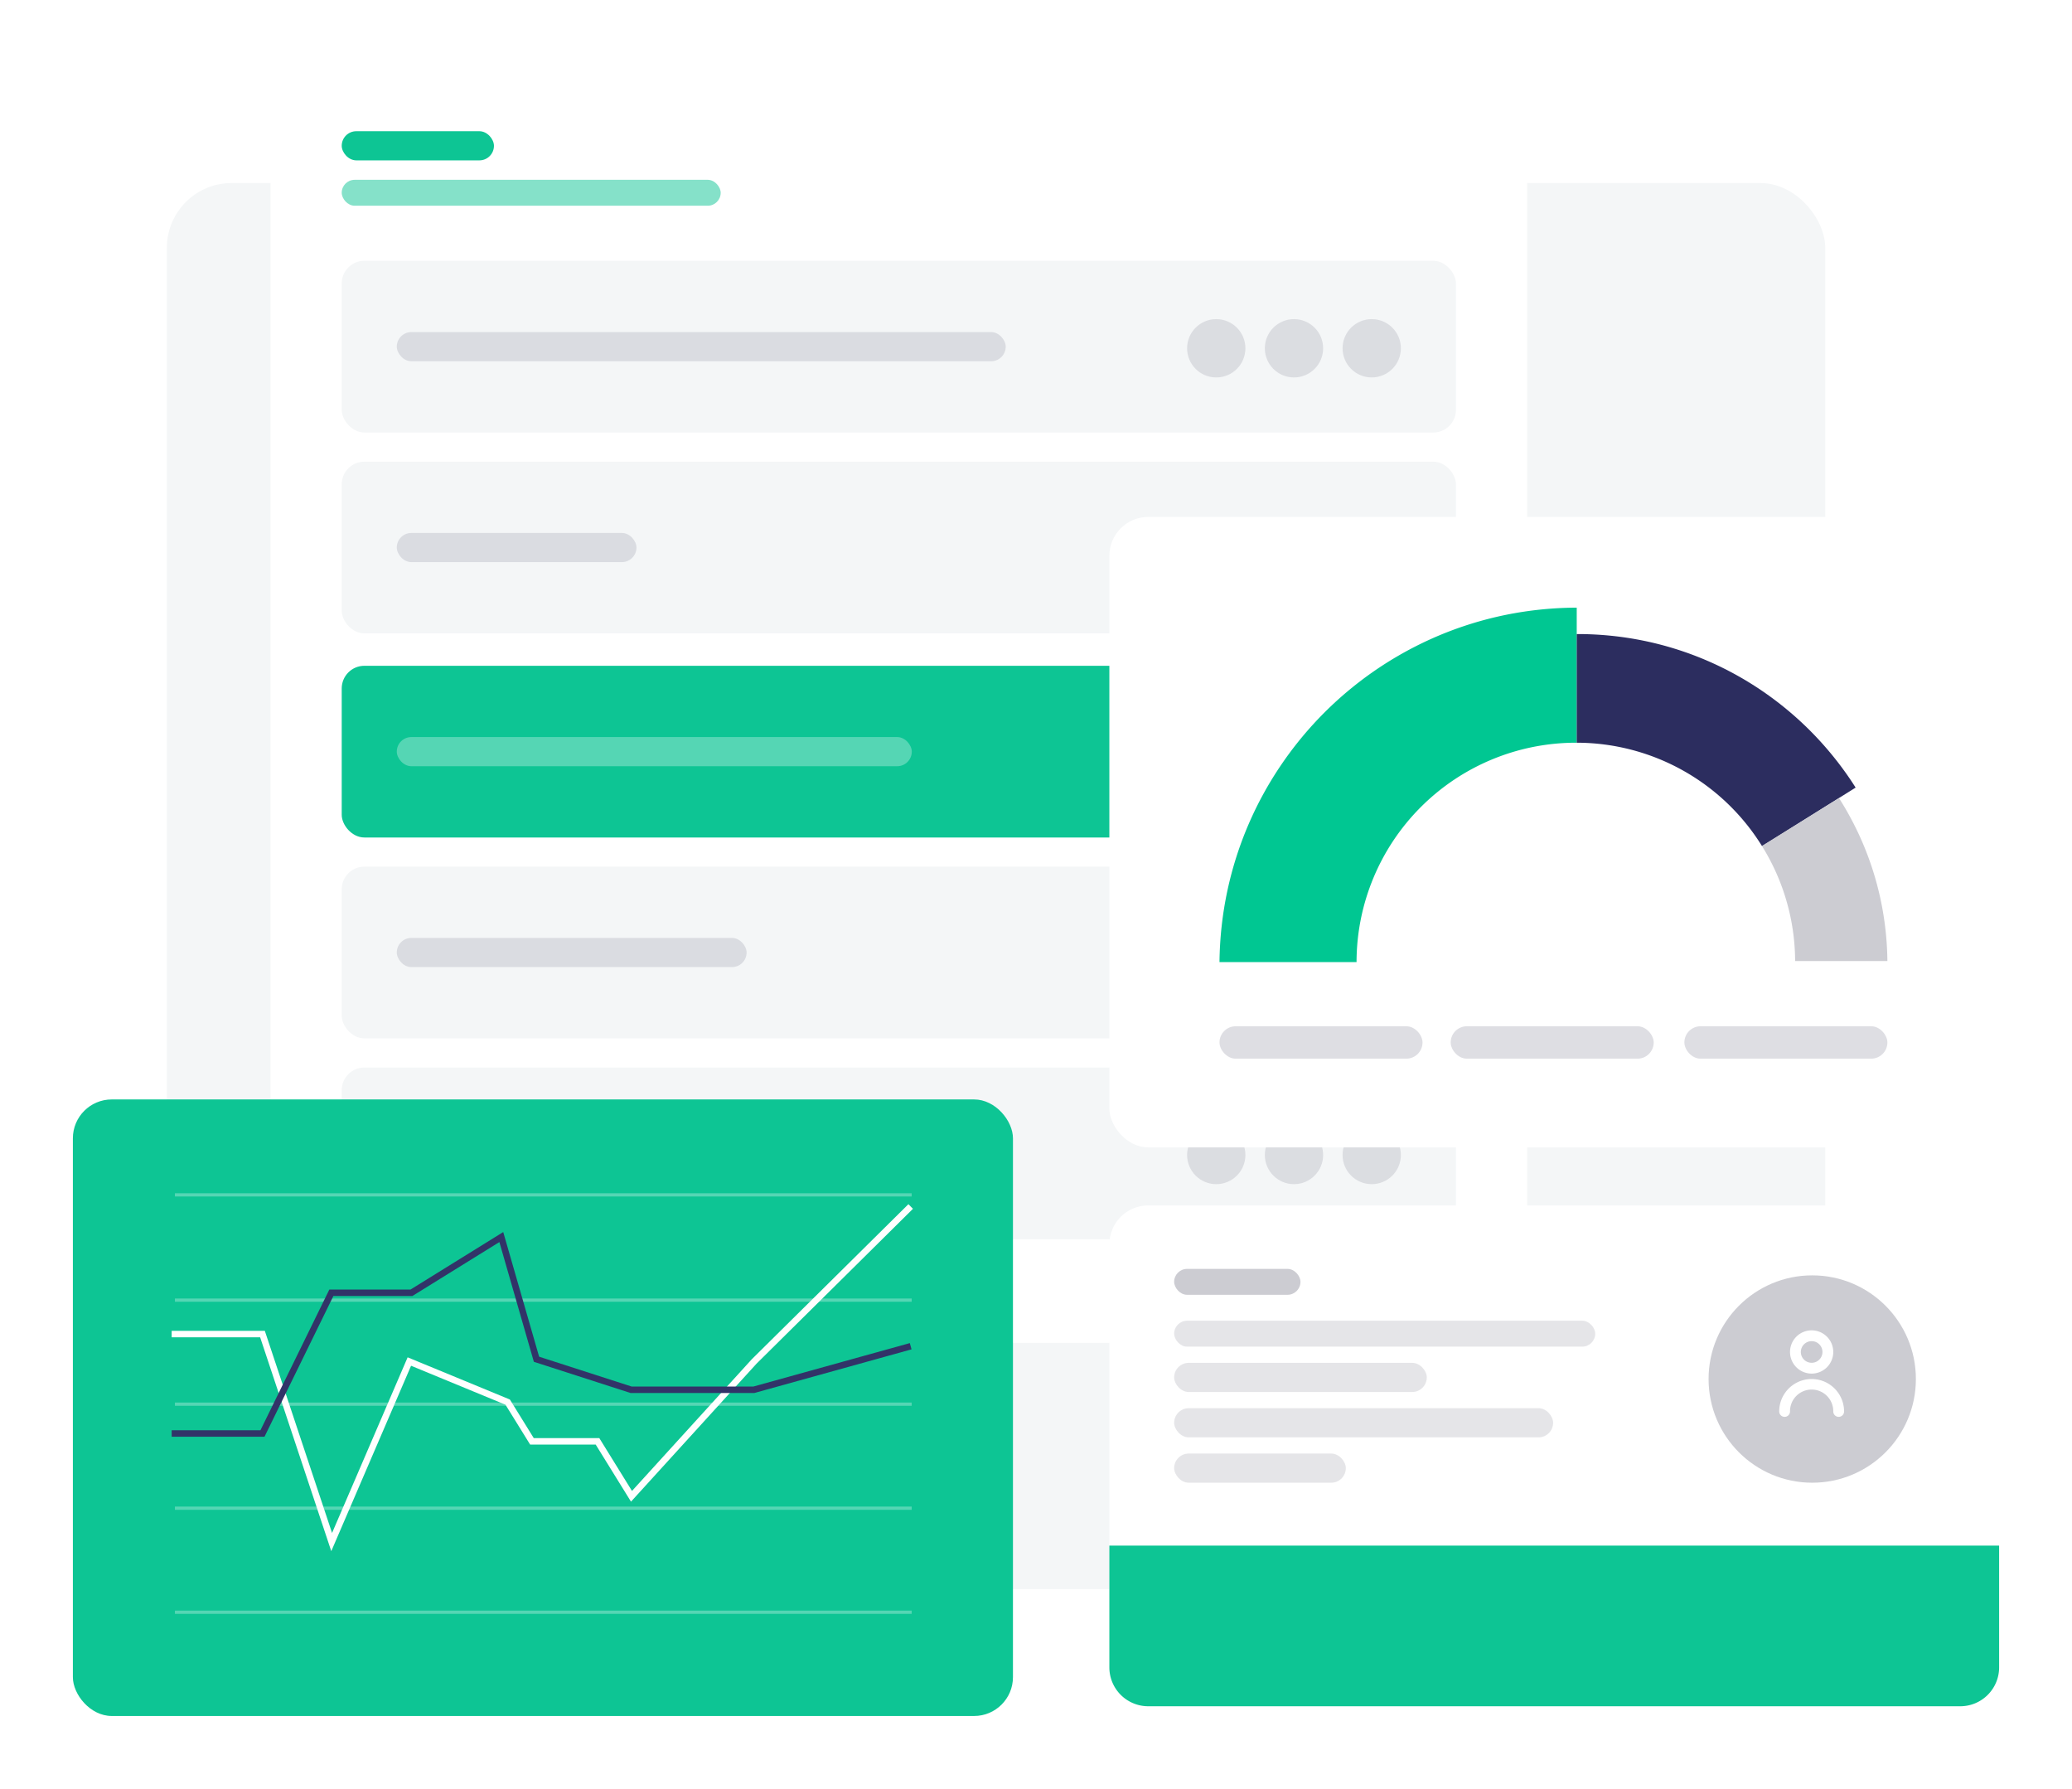 <svg xmlns="http://www.w3.org/2000/svg" xmlns:xlink="http://www.w3.org/1999/xlink" width="639.699" height="552.151" viewBox="0 0 639.699 552.151">
    <defs>
        <filter id="Rectangle_959" x="61" y="0" width="433" height="437" filterUnits="userSpaceOnUse">
            <feOffset dy="3" input="SourceAlpha"/>
            <feGaussianBlur stdDeviation="7.5" result="blur"/>
            <feFlood flood-opacity="0.102"/>
            <feComposite operator="in" in2="blur"/>
            <feComposite in="SourceGraphic"/>
        </filter>
        <filter id="Rectangle_1075" x="320" y="137.058" width="319.699" height="239.593" filterUnits="userSpaceOnUse">
            <feOffset dy="3" input="SourceAlpha"/>
            <feGaussianBlur stdDeviation="7.5" result="blur-2"/>
            <feFlood flood-opacity="0.102"/>
            <feComposite operator="in" in2="blur-2"/>
            <feComposite in="SourceGraphic"/>
        </filter>
        <filter id="Rectangle_1960" x="320" y="349.558" width="319.699" height="202.593" filterUnits="userSpaceOnUse">
            <feOffset dy="3" input="SourceAlpha"/>
            <feGaussianBlur stdDeviation="7.5" result="blur-3"/>
            <feFlood flood-opacity="0.102"/>
            <feComposite operator="in" in2="blur-3"/>
            <feComposite in="SourceGraphic"/>
        </filter>
        <filter id="Rectangle_1883" x="0" y="316.851" width="335.236" height="235.3" filterUnits="userSpaceOnUse">
            <feOffset dy="3" input="SourceAlpha"/>
            <feGaussianBlur stdDeviation="7.5" result="blur-4"/>
            <feFlood flood-opacity="0.102"/>
            <feComposite operator="in" in2="blur-4"/>
            <feComposite in="SourceGraphic"/>
        </filter>
    </defs>
    <g id="Group_5982" data-name="Group 5982" transform="translate(-315.5 -2244.5)">
        <rect id="Rectangle_952" data-name="Rectangle 952" width="512" height="434" rx="20" transform="translate(367.012 2301)" fill="#f4f6f7"/>
        <g id="Group_5978" data-name="Group 5978" transform="translate(8828 16371.816)">
            <g transform="matrix(1, 0, 0, 1, -8512.5, -14127.32)" filter="url(#Rectangle_959)">
                <rect id="Rectangle_959-2" data-name="Rectangle 959" width="388" height="392" rx="12" transform="translate(83.5 19.5)" fill="#fff"/>
            </g>
            <rect id="Rectangle_961" data-name="Rectangle 961" width="47" height="9" rx="4.5" transform="translate(-8407 -14086.816)" fill="#0dc594"/>
            <rect id="Rectangle_962" data-name="Rectangle 962" width="117" height="8" rx="4" transform="translate(-8407 -14071.816)" fill="#0dc594" opacity="0.5"/>
            <rect id="Rectangle_984" data-name="Rectangle 984" width="344" height="53" rx="7" transform="translate(-8407 -14046.816)" fill="#f4f6f7"/>
            <rect id="Rectangle_984-2" data-name="Rectangle 984" width="344" height="53" rx="7" transform="translate(-8407 -13921.816)" fill="#0dc594"/>
            <rect id="Rectangle_984-3" data-name="Rectangle 984" width="344" height="53" rx="7" transform="translate(-8407 -13859.816)" fill="#f4f6f7"/>
            <rect id="Rectangle_984-4" data-name="Rectangle 984" width="344" height="53" rx="7" transform="translate(-8407 -13797.816)" fill="#f4f6f7"/>
            <rect id="Rectangle_984-5" data-name="Rectangle 984" width="344" height="53" rx="7" transform="translate(-8407 -13984.816)" fill="#f4f6f7"/>
            <circle id="Ellipse_219" data-name="Ellipse 219" cx="9" cy="9" r="9" transform="translate(-8146 -14028.816)" fill="#a0a0ae" opacity="0.3"/>
            <circle id="Ellipse_219-2" data-name="Ellipse 219" cx="9" cy="9" r="9" transform="translate(-8122 -14028.816)" fill="#a0a0ae" opacity="0.3"/>
            <circle id="Ellipse_219-3" data-name="Ellipse 219" cx="9" cy="9" r="9" transform="translate(-8098 -14028.816)" fill="#a0a0ae" opacity="0.3"/>
            <circle id="Ellipse_220" data-name="Ellipse 220" cx="9" cy="9" r="9" transform="translate(-8146 -13966.816)" fill="#a0a0ae" opacity="0.3"/>
            <circle id="Ellipse_221" data-name="Ellipse 221" cx="9" cy="9" r="9" transform="translate(-8122 -13966.816)" fill="#a0a0ae" opacity="0.3"/>
            <circle id="Ellipse_222" data-name="Ellipse 222" cx="9" cy="9" r="9" transform="translate(-8098 -13966.816)" fill="#a0a0ae" opacity="0.3"/>
            <circle id="Ellipse_223" data-name="Ellipse 223" cx="9" cy="9" r="9" transform="translate(-8146 -13841.816)" fill="#a0a0ae" opacity="0.3"/>
            <circle id="Ellipse_224" data-name="Ellipse 224" cx="9" cy="9" r="9" transform="translate(-8122 -13841.816)" fill="#a0a0ae" opacity="0.3"/>
            <circle id="Ellipse_225" data-name="Ellipse 225" cx="9" cy="9" r="9" transform="translate(-8098 -13841.816)" fill="#a0a0ae" opacity="0.3"/>
            <circle id="Ellipse_226" data-name="Ellipse 226" cx="9" cy="9" r="9" transform="translate(-8146 -13779.816)" fill="#a0a0ae" opacity="0.3"/>
            <circle id="Ellipse_227" data-name="Ellipse 227" cx="9" cy="9" r="9" transform="translate(-8122 -13779.816)" fill="#a0a0ae" opacity="0.3"/>
            <circle id="Ellipse_228" data-name="Ellipse 228" cx="9" cy="9" r="9" transform="translate(-8098 -13779.816)" fill="#a0a0ae" opacity="0.3"/>
            <circle id="Ellipse_229" data-name="Ellipse 229" cx="9" cy="9" r="9" transform="translate(-8146 -13903.816)" fill="#fff" opacity="0.3"/>
            <circle id="Ellipse_230" data-name="Ellipse 230" cx="9" cy="9" r="9" transform="translate(-8122 -13903.816)" fill="#fff" opacity="0.3"/>
            <circle id="Ellipse_231" data-name="Ellipse 231" cx="9" cy="9" r="9" transform="translate(-8098 -13903.816)" fill="#fff" opacity="0.3"/>
            <rect id="Rectangle_1933" data-name="Rectangle 1933" width="188" height="9" rx="4.5" transform="translate(-8390 -14024.816)" fill="#dadce1"/>
            <rect id="Rectangle_1934" data-name="Rectangle 1934" width="74" height="9" rx="4.5" transform="translate(-8390 -13962.816)" fill="#dadce1"/>
            <rect id="Rectangle_1935" data-name="Rectangle 1935" width="108" height="9" rx="4.5" transform="translate(-8390 -13837.816)" fill="#dadce1"/>
            <rect id="Rectangle_1936" data-name="Rectangle 1936" width="141" height="9" rx="4.5" transform="translate(-8390 -13775.816)" fill="#dadce1"/>
            <rect id="Rectangle_1937" data-name="Rectangle 1937" width="159" height="9" rx="4.5" transform="translate(-8390 -13899.816)" fill="#fff" opacity="0.3"/>
        </g>
        <g id="Group_5977" data-name="Group 5977" transform="translate(-59 83.058)">
            <g transform="matrix(1, 0, 0, 1, 374.5, 2161.44)" filter="url(#Rectangle_1075)">
                <rect id="Rectangle_1075-2" data-name="Rectangle 1075" width="274.699" height="194.593" rx="12" transform="translate(342.5 156.56)" fill="#fff"/>
            </g>
            <g id="Group_5976" data-name="Group 5976" transform="translate(-5.436 -0.041)">
                <rect id="Rectangle_1957" data-name="Rectangle 1957" width="62.682" height="10" rx="5" transform="translate(756.436 2478.248)" fill="#dedee3"/>
                <rect id="Rectangle_1958" data-name="Rectangle 1958" width="62.682" height="10" rx="5" transform="translate(827.813 2478.248)" fill="#dedee3"/>
                <rect id="Rectangle_1959" data-name="Rectangle 1959" width="62.682" height="10" rx="5" transform="translate(899.959 2478.248)" fill="#dedee3"/>
                <g id="Group_5975" data-name="Group 5975" transform="translate(756.436 2349.041)">
                    <path id="Subtraction_12" data-name="Subtraction 12" d="M42.31,109.391H0A111.22,111.22,0,0,1,2.449,87.314,110.025,110.025,0,0,1,19.276,48.181,110.923,110.923,0,0,1,67.8,8.58a110.094,110.094,0,0,1,20.64-6.363A111.436,111.436,0,0,1,110.293,0V41.686h-.277a67.781,67.781,0,0,0-67.7,67.7Z" transform="translate(0 -0.001)" fill="#00c792"/>
                    <path id="Subtraction_10" data-name="Subtraction 10" d="M57.211,65.459h0A67.407,67.407,0,0,0,0,33.535V0H.271A101.923,101.923,0,0,1,20.643,2.053,100.689,100.689,0,0,1,39.63,7.942a101.5,101.5,0,0,1,17.2,9.322A102.574,102.574,0,0,1,71.845,29.615,102.884,102.884,0,0,1,84.269,44.592c.628.923,1.246,1.864,1.837,2.8L57.212,65.459Z" transform="translate(110.292 8.15)" fill="#2c2d5f"/>
                    <path id="Subtraction_11" data-name="Subtraction 11" d="M38.735,50.305H10.249A67.53,67.53,0,0,0,0,14.78L23.789,0a95.68,95.68,0,0,1,7.145,13.454,95.069,95.069,0,0,1,5.683,17.764A96.127,96.127,0,0,1,38.735,50.3Z" transform="translate(167.47 58.775)" fill="#ccccd2"/>
                </g>
            </g>
        </g>
        <g id="Group_5980" data-name="Group 5980" transform="translate(-55 64.15)">
            <g transform="matrix(1, 0, 0, 1, 370.5, 2180.35)" filter="url(#Rectangle_1960)">
                <rect id="Rectangle_1960-2" data-name="Rectangle 1960" width="274.699" height="157.593" rx="12" transform="translate(342.5 369.06)" fill="#fff"/>
            </g>
            <rect id="Rectangle_1961" data-name="Rectangle 1961" width="39" height="8" rx="4" transform="translate(733 2571.999)" fill="#ccccd2"/>
            <rect id="Rectangle_1962" data-name="Rectangle 1962" width="130" height="8" rx="4" transform="translate(733 2588)" fill="#ccccd2" opacity="0.5"/>
            <rect id="Rectangle_1963" data-name="Rectangle 1963" width="78" height="9" rx="4.5" transform="translate(733 2601)" fill="#ccccd2" opacity="0.5"/>
            <rect id="Rectangle_1964" data-name="Rectangle 1964" width="117" height="9" rx="4.5" transform="translate(733 2615)" fill="#ccccd2" opacity="0.5"/>
            <rect id="Rectangle_1965" data-name="Rectangle 1965" width="53" height="9" rx="4.5" transform="translate(733 2629)" fill="#ccccd2" opacity="0.5"/>
            <path id="Rectangle_1966" data-name="Rectangle 1966" d="M0,0H274.7a0,0,0,0,1,0,0V37.593a12,12,0,0,1-12,12H12a12,12,0,0,1-12-12V0A0,0,0,0,1,0,0Z" transform="translate(713 2657.407)" fill="#0dc594"/>
            <g id="Group_5979" data-name="Group 5979" transform="translate(898.355 2574.314)">
                <circle id="Ellipse_214" data-name="Ellipse 214" cx="32" cy="32" r="32" transform="translate(-0.355 -0.314)" fill="#ccccd2"/>
                <path id="users-alt" d="M16.013,21.351a6.676,6.676,0,1,1,6.676-6.676A6.676,6.676,0,0,1,16.013,21.351Zm0-10.013a3.338,3.338,0,1,0,3.338,3.338A3.338,3.338,0,0,0,16.013,11.338Zm10.013,21.7A10.013,10.013,0,1,0,6,33.034a1.669,1.669,0,0,0,3.338,0,6.676,6.676,0,1,1,13.351,0,1.669,1.669,0,0,0,3.338,0Z" transform="translate(15.45 8.657)" fill="#fff"/>
            </g>
        </g>
        <g id="Group_5981" data-name="Group 5981" transform="translate(26 312.851)">
            <g transform="matrix(1, 0, 0, 1, 289.5, 1931.65)" filter="url(#Rectangle_1883)">
                <rect id="Rectangle_1883-2" data-name="Rectangle 1883" width="290.236" height="190.3" rx="12" transform="translate(22.5 336.35)" fill="#0dc594"/>
            </g>
            <line id="Line_127" data-name="Line 127" x2="227.475" transform="translate(343.5 2397.165)" fill="none" stroke="#fff" stroke-width="1" opacity="0.3"/>
            <line id="Line_128" data-name="Line 128" x2="227.475" transform="translate(343.5 2365.055)" fill="none" stroke="#fff" stroke-width="1" opacity="0.3"/>
            <line id="Line_129" data-name="Line 129" x2="227.475" transform="translate(343.5 2332.944)" fill="none" stroke="#fff" stroke-width="1" opacity="0.3"/>
            <line id="Line_130" data-name="Line 130" x2="227.475" transform="translate(343.5 2300.456)" fill="none" stroke="#fff" stroke-width="1" opacity="0.3"/>
            <line id="Line_126" data-name="Line 126" x2="227.475" transform="translate(343.5 2429.275)" fill="none" stroke="#fff" stroke-width="1" opacity="0.3"/>
            <path id="Path_793" data-name="Path 793" d="M-12526.037-13501.194H-12498l21.36,64.2,23.985-55.723,30.354,12.523,7.5,12.113h20.236l10.493,16.959,37.852-41.6,48.344-47.85" transform="translate(12868.537 15844.614)" fill="none" stroke="#fff" stroke-width="2"/>
            <path id="Path_794" data-name="Path 794" d="M-12526.037-13512.34H-12498l21.267-43.432H-12452l27.732-17.193,10.867,37.714,29.231,9.428h37.851l48.438-13.448" transform="translate(12868.537 15886.442)" fill="none" stroke="#323368" stroke-width="2"/>
        </g>
    </g>
</svg>
